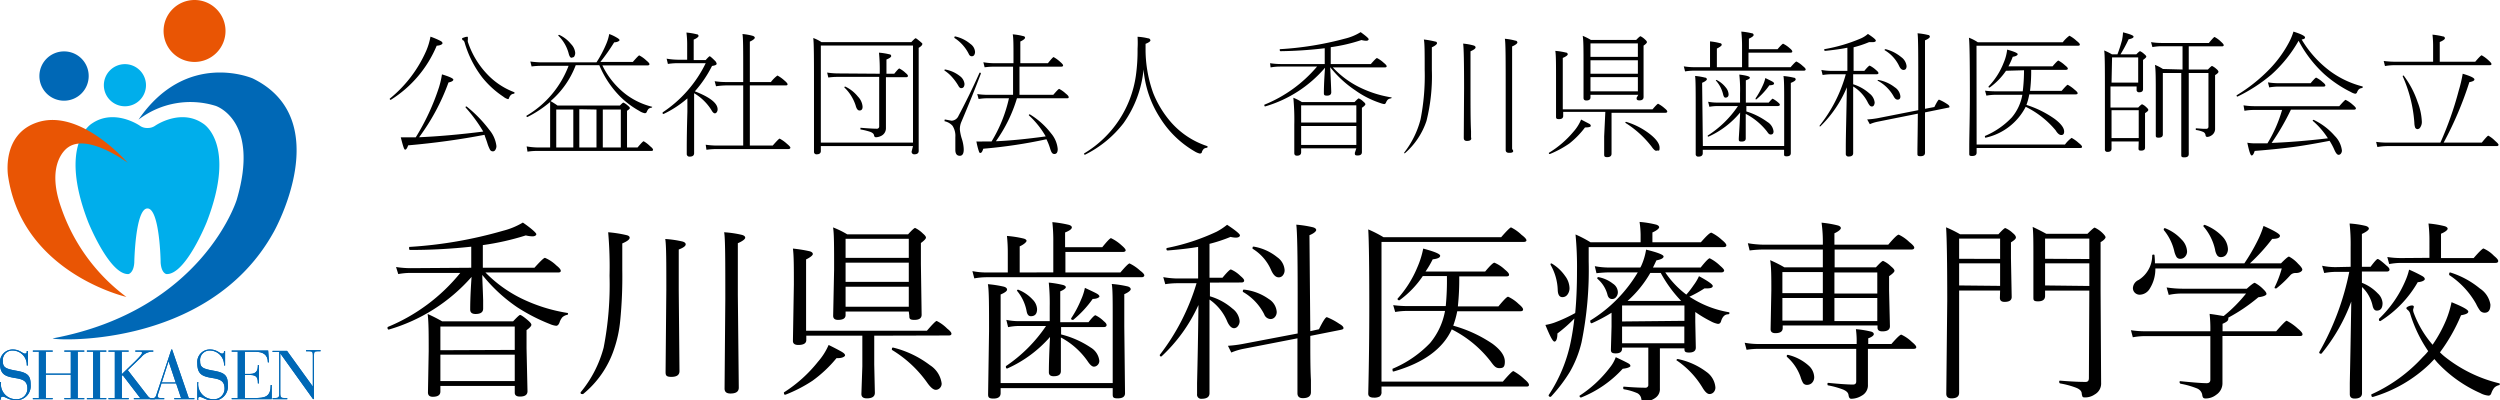 <svg xmlns="http://www.w3.org/2000/svg" width="237.35" height="38" viewBox="0 0 237.35 38">
  <defs>
    <style>
      .cls-1 {
        fill: #00aeeb;
      }

      .cls-2 {
        fill: #e95504;
      }

      .cls-3 {
        fill: #0068b6;
      }
    </style>
  </defs>
  <g id="レイヤー_2" data-name="レイヤー 2">
    <g id="header_960のコピー" data-name="header 960のコピー">
      <g>
        <g>
          <path d="M44.74,25.42v-2a52.75,52.75,0,0,1-5.81.31c-.06,0-.09-.05-.09-.16s0-.13.07-.13a40.9,40.9,0,0,0,8.84-1.53,7,7,0,0,0,1.89-.78c.86.59,1.28,1,1.28,1.1s-.12.21-.37.21a2.94,2.94,0,0,1-.63-.09,24.75,24.75,0,0,1-4.08.92v2.15h4.9c.56-.62.89-.94,1-.94a3.5,3.5,0,0,1,1.08.72q.42.33.42.51c0,.11-.08.16-.25.16H46.09a12.44,12.44,0,0,0,3.36,2.44,15.54,15.54,0,0,0,4.42,1.4s.06,0,.06.08a.09.09,0,0,1-.08.1,1,1,0,0,0-.46.23,1.48,1.48,0,0,0-.27.5c-.08.21-.19.31-.32.31a2,2,0,0,1-.58-.16,17.39,17.39,0,0,1-3.1-1.59,15.08,15.08,0,0,1-3.33-3.08c0,.53.05,1.33.08,2.4,0,.42,0,.69,0,.8q0,.51-.72.51-.51,0-.51-.42c0-.24,0-1.27.13-3.1a16.65,16.65,0,0,1-7.86,5h0q-.12,0-.12-.18a.08.08,0,0,1,.05-.08,17.38,17.38,0,0,0,6.86-5.12H39a6.58,6.58,0,0,0-1.19.11l-.21-.67a9.17,9.17,0,0,0,1.38.11ZM41.81,36.64v.53c0,.33-.24.5-.72.5-.31,0-.46-.14-.46-.42l.07-3.91c0-1.59,0-2.77-.1-3.53a13.73,13.73,0,0,1,1.38.7h6.73c.38-.4.6-.61.67-.61s.36.18.75.52c.21.18.32.32.32.42s-.15.29-.46.5v1.73l.09,4.07q0,.51-.72.51c-.32,0-.49-.12-.49-.37v-.64Zm7.06-3.42V31H41.81v2.25Zm-7.06.45v2.51h7.06V33.67Z"/>
          <path d="M55.36,37.41l-.06,0c-.12,0-.18,0-.18-.16a.08.08,0,0,1,0,0A11.1,11.1,0,0,0,57.31,33a31.16,31.16,0,0,0,.56-6.82,37.57,37.57,0,0,0-.13-4.13,11.78,11.78,0,0,1,1.77.28q.27.07.27.24c0,.16-.23.34-.7.54v2.57a42.57,42.57,0,0,1-.2,4.8,11.77,11.77,0,0,1-.59,2.7A9.26,9.26,0,0,1,55.36,37.41Zm9.08-13.72v3.89l.07,7.65c0,.37-.26.55-.77.55s-.55-.16-.55-.48l.07-7.8c0-2.58,0-4.19-.1-4.81a10,10,0,0,1,1.64.24q.3.09.3.27C65.1,23.36,64.88,23.52,64.44,23.69Zm5.61-.6V28l.09,8.8c0,.38-.26.56-.79.56-.37,0-.56-.15-.56-.47l.07-8.47c0-3.67,0-5.79-.11-6.37a10.15,10.15,0,0,1,1.69.25c.21.06.31.15.31.27S70.52,22.89,70.05,23.09Z"/>
          <path d="M74.58,37.47h0c-.1,0-.15,0-.15-.16a.06.06,0,0,1,0-.06,13.1,13.1,0,0,0,3.24-2.92,6,6,0,0,0,1-1.58c.75.37,1.19.61,1.34.71s.22.19.22.28S80,34,79.58,34h-.16a12.08,12.08,0,0,1-2.3,2.16A13.65,13.65,0,0,1,74.58,37.47ZM83,31.87v2.74l.06,2.68c0,.35-.25.53-.76.53-.35,0-.52-.14-.52-.42l.09-2.62V31.87H76.55v.41c0,.31-.25.47-.76.47-.34,0-.51-.13-.51-.38L75.37,27c0-1.59,0-2.72-.09-3.4a13,13,0,0,1,1.61.26c.19.06.28.15.28.26s-.21.3-.64.51v1.77c0,2.78,0,4.46,0,5H88q.8-.93.93-.93a3.84,3.84,0,0,1,1,.73c.27.21.4.37.4.48s-.08.17-.25.17Zm3.28-2.29h-6v.33c0,.31-.24.46-.72.46-.3,0-.46-.13-.46-.39l.09-4.39c0-2.11,0-3.45-.1-4a8.51,8.51,0,0,1,1.35.66h5.77c.37-.41.6-.61.67-.61a2.75,2.75,0,0,1,.75.54c.18.15.28.28.28.38s-.16.28-.48.51v2l.07,4.81c0,.33-.23.49-.69.49s-.48-.13-.48-.4Zm0-5.1V22.67h-6v1.81Zm0,2.28V24.94h-6v1.82Zm0,2.36v-1.9h-6v1.9Zm-1.6,4.1a.11.11,0,0,1,0-.08c0-.09,0-.14.12-.14h0a9.54,9.54,0,0,1,3.49,1.67A2.42,2.42,0,0,1,89.4,36.4a.58.58,0,0,1-.18.45.53.53,0,0,1-.38.16c-.21,0-.46-.2-.75-.59A11.18,11.18,0,0,0,84.68,33.22Z"/>
          <path d="M100,25.86V23a16.37,16.37,0,0,0-.09-1.91,10.93,10.93,0,0,1,1.58.26q.27.09.27.24c0,.15-.21.31-.64.48v1.4h3.53c.46-.57.74-.86.83-.86a4,4,0,0,1,1,.68c.26.22.39.38.39.47s-.09.16-.26.16h-5.46v1.95h5.22c.49-.58.78-.86.87-.86a4.12,4.12,0,0,1,1,.68c.26.19.4.35.4.45s-.09.18-.26.18H93.7a6.61,6.61,0,0,0-1.2.11l-.18-.69a7.06,7.06,0,0,0,1.36.13h2v-1.8a15.14,15.14,0,0,0-.08-1.67,10.24,10.24,0,0,1,1.59.25c.18.05.27.13.27.22s-.22.33-.65.52v2.48ZM95,36.37h10.64V30.21c0-1.7,0-2.79-.09-3.25a10,10,0,0,1,1.54.24c.17.06.26.15.26.26s-.21.3-.61.47V31l.07,6.33c0,.33-.23.49-.7.49s-.47-.14-.47-.43v-.54H95v.47c0,.35-.23.52-.68.52s-.51-.13-.51-.4l.09-6c0-2.37,0-3.86-.11-4.46a10.53,10.53,0,0,1,1.53.24c.19.06.29.15.29.28s-.21.29-.61.46Zm5.74-5.32v.7A8.91,8.91,0,0,1,103.56,33a1.67,1.67,0,0,1,.81,1.26.54.54,0,0,1-.18.41.48.48,0,0,1-.34.14c-.17,0-.37-.18-.6-.53a7.23,7.23,0,0,0-2.53-2.24c0,.79,0,1.56,0,2.3,0,.54,0,.84,0,.89,0,.33-.23.49-.68.49-.3,0-.46-.12-.46-.37s0-1.3.11-3.36a11.76,11.76,0,0,1-4.07,3h0c-.08,0-.12-.05-.12-.16s0-.06,0-.07a14.1,14.1,0,0,0,3.81-3.81H96.71a5.14,5.14,0,0,0-1,.11l-.17-.69a5.86,5.86,0,0,0,1.12.12h3V29.12a19.7,19.7,0,0,0-.09-2.29,9.77,9.77,0,0,1,1.37.23c.16.05.25.12.25.21s-.18.25-.53.39v2.93h2.68q.52-.66.66-.66a2.88,2.88,0,0,1,.8.57c.18.14.26.26.26.36s-.08.19-.24.19Zm-4.18-3.46s0,0,0,0,0-.09.1-.09h0a3.69,3.69,0,0,1,1.38.94,1.39,1.39,0,0,1,.42.9c0,.46-.2.68-.59.68-.21,0-.34-.15-.4-.46A4.21,4.21,0,0,0,96.54,27.59Zm5.35,2.78-.06,0c-.11,0-.16-.05-.16-.14a0,0,0,0,1,0,0,10.07,10.07,0,0,0,.95-1.79,5.11,5.11,0,0,0,.36-1.11c.63.29,1,.47,1.14.55s.24.18.24.26-.21.24-.64.24A10.09,10.09,0,0,1,101.89,30.37Z"/>
          <path d="M114.87,26.83v1.3A5.65,5.65,0,0,1,117,29.29a1.67,1.67,0,0,1,.69,1.19.75.75,0,0,1-.18.5.46.46,0,0,1-.34.18c-.24,0-.45-.2-.64-.6a4.73,4.73,0,0,0-1.7-2.12v3l0,5.89c0,.35-.25.53-.74.53a.39.39,0,0,1-.44-.44q0-.1,0-1.05c.05-2,.1-4.5.13-7.41a15.22,15.22,0,0,1-3.51,4.88l0,0c-.11,0-.16,0-.16-.15s0,0,0,0a20.83,20.83,0,0,0,3.49-6.8h-1.85a7.34,7.34,0,0,0-1.12.09l-.19-.67a8.16,8.16,0,0,0,1.31.13h2v-3c-.8.14-1.77.25-2.89.34q-.12,0-.12-.15a.08.08,0,0,1,.07-.09A20.21,20.21,0,0,0,115.5,22a6.08,6.08,0,0,0,1-.66c.81.53,1.22.88,1.22,1s-.13.22-.38.22a2.19,2.19,0,0,1-.51-.07,14.37,14.37,0,0,1-2,.66v3.22h1.23c.44-.53.71-.79.8-.79a2.94,2.94,0,0,1,.91.62c.23.19.35.33.35.44s-.09.18-.26.18Zm9.53,4.61.82-.18c.38-.77.63-1.15.75-1.15a6,6,0,0,1,1.18.63c.27.15.4.29.4.4s-.08.13-.23.17l-2.92.58c0,1.72,0,3.12.06,4.18,0,.76,0,1.15,0,1.16,0,.38-.26.57-.77.57-.34,0-.51-.16-.51-.47,0-.1,0-.35,0-.75,0-1.27,0-2.76,0-4.46l-5.14,1a5.77,5.77,0,0,0-1.14.35l-.32-.64a11.9,11.9,0,0,0,1.37-.17l5.25-1v-3.8q0-5.55-.13-6.53a10.47,10.47,0,0,1,1.59.25c.2.06.3.15.3.26s-.21.32-.64.49ZM118,27.71a.09.09,0,0,1,0-.07c0-.11,0-.15.15-.14a5,5,0,0,1,2.31.89,1.56,1.56,0,0,1,.75,1.2.72.72,0,0,1-.19.53.53.53,0,0,1-.4.17.67.67,0,0,1-.6-.46A5.13,5.13,0,0,0,118,27.71Zm.92-4.09a.09.09,0,0,1,0-.07c0-.1,0-.15.15-.13a4.81,4.81,0,0,1,2.19,1,1.62,1.62,0,0,1,.7,1.21.76.76,0,0,1-.18.53.48.48,0,0,1-.39.17c-.27,0-.51-.23-.72-.71A4.41,4.41,0,0,0,118.93,23.62Z"/>
          <path d="M131.16,36.23h11.52c.58-.68.91-1,1-1a5.06,5.06,0,0,1,1.05.77c.29.24.43.42.43.54s-.08.16-.24.16H131.16v.5a.48.48,0,0,1-.19.45,1.07,1.07,0,0,1-.55.1c-.35,0-.52-.13-.52-.38.07-2.86.1-5.62.1-8.26q0-5.71-.1-7.33a11.43,11.43,0,0,1,1.45.74h11.17c.54-.62.86-.93.94-.93a3.92,3.92,0,0,1,1,.71c.31.23.46.41.46.51s-.09.16-.28.16H131.16Zm4.18-10.45H141c.47-.56.76-.84.88-.84a3.28,3.28,0,0,1,1,.66q.39.31.39.48c0,.11-.08.16-.24.16h-4.49a24.37,24.37,0,0,1-.13,2.85h3.85c.51-.62.81-.92.92-.92a3.6,3.6,0,0,1,1,.69c.28.23.42.4.42.52s-.09.17-.25.17h-6a8.94,8.94,0,0,1-.38,1.37,12.65,12.65,0,0,1,3.73,1.72c.78.58,1.17,1.14,1.17,1.69s-.18.62-.53.62-.51-.22-.85-.68a10.85,10.85,0,0,0-3.66-3q-1.28,2.79-5.52,4h0c-.07,0-.1,0-.1-.17a.1.1,0,0,1,0-.09,10.63,10.63,0,0,0,3.56-2.44,6.59,6.59,0,0,0,1.42-3.05h-3.54a6.59,6.59,0,0,0-1.19.1l-.19-.65a10.66,10.66,0,0,0,1.38.09h3.61a25.48,25.48,0,0,0,.11-2.85h-2.29a9.1,9.1,0,0,1-2.22,2.3h0q-.18,0-.18-.15s0,0,0,0a10.31,10.31,0,0,0,1.89-3,8.32,8.32,0,0,0,.55-1.76c1.08.29,1.61.51,1.61.68s-.23.29-.71.34A9,9,0,0,1,135.34,25.78Z"/>
          <path d="M155.76,23v-.72a9.08,9.08,0,0,0-.1-1.21,9.41,9.41,0,0,1,1.59.26c.18.06.27.15.27.25s-.22.31-.64.49V23h4.6c.54-.61.85-.91,1-.91a4.11,4.11,0,0,1,1,.69q.42.34.42.51c0,.11-.09.17-.26.17H150.83v1.37a34.41,34.41,0,0,1-.68,7.68,10.5,10.5,0,0,1-1.11,2.8,14.81,14.81,0,0,1-1.8,2.36l-.05,0a.14.14,0,0,1-.16-.16,0,0,0,0,1,0,0,14.31,14.31,0,0,0,2.11-5.13c.14-.7.25-1.42.33-2.14a13.52,13.52,0,0,1-1.61,1.42c0,.51-.12.77-.28.77s-.43-.52-.86-1.58a5.05,5.05,0,0,0,.83-.21,14.43,14.43,0,0,0,2-.92c.11-1.13.17-2.46.17-4a32,32,0,0,0-.14-3.46A11.15,11.15,0,0,1,151,23Zm-8.55,2.14a.08.08,0,0,1,0-.05c0-.05,0-.08.1-.08h0a4.09,4.09,0,0,1,1.28,1.19,2,2,0,0,1,.42,1.15,1,1,0,0,1-.22.65.57.57,0,0,1-.46.21c-.28,0-.43-.24-.44-.71A5.11,5.11,0,0,0,147.21,25.14Zm2.9,12.6h0c-.1,0-.15-.06-.15-.17s0,0,0,0a11.41,11.41,0,0,0,2.87-2.66,3.39,3.39,0,0,0,.57-1c.62.29,1,.48,1.18.58s.21.18.21.26-.24.21-.73.26A10.71,10.71,0,0,1,150.11,37.74Zm5.38-11.88h-2.66a10.93,10.93,0,0,0-1.26.08l-.16-.67a7.14,7.14,0,0,0,1.42.13h2.9l.08-.14a5.94,5.94,0,0,0,.47-1.56c1.11.27,1.66.49,1.66.65s-.23.28-.68.37c-.17.36-.28.59-.33.68h4.53c.47-.59.76-.88.86-.88a4,4,0,0,1,1,.72c.25.21.37.36.37.44s-.08.18-.24.18H158.1a8.76,8.76,0,0,0,2,2.11,8.26,8.26,0,0,0,.69-.89,4.4,4.4,0,0,0,.51-.86c.87.47,1.31.78,1.31.93s-.18.23-.54.23h-.25a11.06,11.06,0,0,1-1.43.79l.45.27a9.67,9.67,0,0,0,3.29,1.2s.06,0,.06.07,0,.11-.12.13c-.33,0-.55.25-.67.65-.05.18-.15.26-.3.26a2.21,2.21,0,0,1-.66-.24,11.73,11.73,0,0,1-1.49-.89v.93L161,33c0,.31-.21.47-.64.47s-.44-.13-.44-.4v0h-2.33v1.8l0,2a1,1,0,0,1-.44.91,1.92,1.92,0,0,1-1.1.35c-.12,0-.19-.08-.22-.24a.74.74,0,0,0-.36-.55,5.27,5.27,0,0,0-1.29-.38s-.07,0-.07-.12,0-.13.09-.13c.85.07,1.51.1,2,.1a.26.26,0,0,0,.29-.29V33H154v.09c0,.31-.2.46-.6.46s-.46-.12-.46-.37L153,31V29.69a14.77,14.77,0,0,1-1.88,1h0c-.09,0-.14-.07-.14-.2a.05.05,0,0,1,0-.06A13.34,13.34,0,0,0,155.49,25.86Zm-3.84.6a.07.07,0,0,1,0-.05.09.09,0,0,1,.1-.1h0a3.14,3.14,0,0,1,1.38.62,1,1,0,0,1,.47.8.71.71,0,0,1-.18.49.48.48,0,0,1-.36.17q-.35,0-.45-.42A2.94,2.94,0,0,0,151.65,26.46Zm8.27,4V29H154v1.52ZM154,31v1.59h5.91V31Zm2.68-5.09a10.59,10.59,0,0,1-2.16,2.66h5.09a12.3,12.3,0,0,1-1.94-2.66Zm2.5,8.36a.08.08,0,0,1,0-.07c0-.08,0-.12.13-.11A6.8,6.8,0,0,1,162,35.3a2,2,0,0,1,.86,1.48.64.64,0,0,1-.18.47.53.53,0,0,1-.38.16c-.19,0-.4-.18-.63-.55A8.3,8.3,0,0,0,159.19,34.22Z"/>
          <path d="M176.27,32.66a8.86,8.86,0,0,0-.07-1.41,9.21,9.21,0,0,1,1.47.24c.15.05.23.13.23.24s-.18.27-.53.39v.54h2.2c.52-.6.83-.89.94-.89a3.63,3.63,0,0,1,1,.69c.28.23.42.39.42.5s-.09.16-.26.16h-4.33v.79l0,2.6a1.11,1.11,0,0,1-.58,1.05,1.93,1.93,0,0,1-1,.3c-.15,0-.23-.12-.26-.35s-.19-.38-.5-.52a7.91,7.91,0,0,0-1.43-.4c-.05,0-.07-.05-.07-.12s0-.13.09-.12c1.1.11,1.87.16,2.33.16.21,0,.31-.1.31-.29v-3.1h-9.22a7.47,7.47,0,0,0-1.19.09l-.18-.67a7.39,7.39,0,0,0,1.38.12Zm-3.21-7.28V23.69h-5.58a10.39,10.39,0,0,0-1.37.09l-.17-.69a9.54,9.54,0,0,0,1.52.14h5.6a13.76,13.76,0,0,0-.12-2.09,10.24,10.24,0,0,1,1.57.27c.17.06.26.14.26.25s-.21.31-.61.49v1.08h5.11c.54-.63.86-.95,1-.95a3.72,3.72,0,0,1,1,.7c.31.24.47.42.47.53s-.09.18-.25.18h-7.31v1.69h3.92c.38-.41.6-.61.68-.61a2.52,2.52,0,0,1,.75.52q.33.26.33.42t-.51.51v1.37l.08,3.38c0,.33-.24.49-.72.49-.31,0-.46-.12-.46-.36v-.2h-9v.24c0,.33-.23.49-.7.49-.3,0-.45-.13-.45-.38l.07-3.67c0-1.25,0-2.2-.11-2.88a12.17,12.17,0,0,1,1.35.68Zm0,2.45v-2h-3.84v2Zm0,2.61V28.29h-3.84v2.15Zm-3.42,3.43a.13.13,0,0,1,0-.06c0-.08,0-.12.11-.12h0a4.49,4.49,0,0,1,1.94,1,1.54,1.54,0,0,1,.55,1.1.76.76,0,0,1-.24.59.68.68,0,0,1-.44.16.44.44,0,0,1-.37-.17,2.38,2.38,0,0,1-.24-.57A4.55,4.55,0,0,0,169.64,33.87Zm4.52-6h4.07v-2h-4.07Zm0,2.61h4.07V28.29h-4.07Z"/>
          <path d="M189.89,27.58H186v2.26l0,7.45c0,.35-.24.53-.73.53-.33,0-.49-.15-.49-.44l.09-8.8q0-5.41-.11-7a11.73,11.73,0,0,1,1.33.66h3.64c.36-.39.58-.59.65-.59a2.42,2.42,0,0,1,.72.48c.2.16.29.3.29.42s-.15.26-.47.46v1.49l.07,3.69c0,.32-.23.47-.68.47-.29,0-.44-.12-.44-.38Zm0-3V22.65H186v1.92Zm0,2.56V25H186v2.1Zm8.47.45h-4.2v.51c0,.34-.23.51-.67.51s-.44-.13-.44-.39l0-3.83c0-1.36,0-2.31-.07-2.85.47.22.9.44,1.3.66h3.9c.39-.39.62-.59.69-.59a2.63,2.63,0,0,1,.74.51c.19.19.29.32.29.41s-.16.29-.47.46v4.66l.05,8.69a1.18,1.18,0,0,1-.61,1.11,1.57,1.57,0,0,1-.95.28.25.25,0,0,1-.2-.06,1,1,0,0,1-.08-.29q0-.36-.54-.57a7.93,7.93,0,0,0-1.53-.41s-.07-.06-.07-.13,0-.14.09-.13c1,.08,1.77.12,2.42.12.21,0,.31-.12.31-.36Zm0-3V22.65h-4.2v1.92Zm0,2.56V25h-4.2v2.1Z"/>
          <path d="M211.12,30a13.72,13.72,0,0,0,2.12-2.13h-6a5.79,5.79,0,0,0-1.34.13l-.2-.71a10.41,10.41,0,0,0,1.51.12h6.1c.41-.37.66-.56.76-.56a3.23,3.23,0,0,1,.8.6c.21.2.31.35.31.46s-.25.25-.77.31a16.49,16.49,0,0,1-2.86,1.94.24.24,0,0,1,0,.14c0,.15-.18.29-.54.44v.71h5.09c.58-.66.91-1,1-1a4.83,4.83,0,0,1,1.06.75c.3.24.44.42.44.54s-.08.16-.26.16H211v1.23c0,.9,0,1.69,0,2.35,0,.47,0,.75,0,.86a1.31,1.31,0,0,1-.59,1.14,1.6,1.6,0,0,1-1,.35.34.34,0,0,1-.24-.07.6.6,0,0,1-.09-.28.81.81,0,0,0-.49-.6,8.1,8.1,0,0,0-1.58-.45s-.08-.06-.08-.13,0-.12.08-.11c1.27.13,2.1.19,2.49.19.23,0,.35-.11.35-.33V31.91h-6.14a6.75,6.75,0,0,0-1.22.11l-.18-.67a8.79,8.79,0,0,0,1.38.1h6.16a13.05,13.05,0,0,0-.07-1.65C210.56,29.9,211,30,211.12,30Zm-6.53-5h8.49a18.7,18.7,0,0,0,1.26-2.16,9,9,0,0,0,.56-1.39q1.56.69,1.56.93c0,.2-.25.3-.74.3A17.73,17.73,0,0,1,213.61,25h2.95c.42-.43.67-.64.76-.64a3.06,3.06,0,0,1,.86.68c.26.25.4.44.4.56s-.2.32-.61.32a.66.66,0,0,0-.51.19,10.41,10.41,0,0,1-1.34,1.27l-.07,0c-.07,0-.1,0-.1-.1v0a10.16,10.16,0,0,0,.68-1.79h-12a3.49,3.49,0,0,1-.53,1.91,1.14,1.14,0,0,1-.94.58.66.66,0,0,1-.49-.2.61.61,0,0,1-.17-.46.89.89,0,0,1,.54-.74,2.74,2.74,0,0,0,1.29-2.33.1.1,0,0,1,.11-.08c.07,0,.1,0,.11.08A7.42,7.42,0,0,1,204.59,25Zm.84-3.17a.14.14,0,0,1,0-.07.1.1,0,0,1,.11-.1h0a4.15,4.15,0,0,1,1.58,1.08,1.71,1.71,0,0,1,.52,1.12.72.72,0,0,1-.21.53.58.58,0,0,1-.42.18.41.41,0,0,1-.37-.17,1.94,1.94,0,0,1-.22-.58A4.88,4.88,0,0,0,205.43,21.84Zm3.76-.35a.08.08,0,0,1,0,0,.12.12,0,0,1,.13-.13h0A4.47,4.47,0,0,1,211,22.46a1.85,1.85,0,0,1,.52,1.16.87.87,0,0,1-.21.61.63.63,0,0,1-.44.18.41.41,0,0,1-.38-.18,1.34,1.34,0,0,1-.19-.53A5,5,0,0,0,209.19,21.49Z"/>
          <path d="M223.17,25.33V23.49a18.13,18.13,0,0,0-.1-2.27,8.94,8.94,0,0,1,1.54.23c.19.06.29.15.29.26s-.22.3-.66.5v3.12h.82c.37-.49.59-.74.68-.74s.39.22.86.65c.18.14.26.26.26.36s-.08.18-.26.18h-2.36v1.07a4.1,4.1,0,0,1,1.5,1,1.37,1.37,0,0,1,.46.92c0,.48-.18.72-.55.72-.2,0-.33-.16-.4-.48a3.44,3.44,0,0,0-1-1.76v1.22l0,8.86c0,.34-.24.51-.7.51-.31,0-.46-.14-.46-.42,0-.1,0-.45,0-1.06q.07-3.26.14-7.73a17.18,17.18,0,0,1-2.83,4.95l-.06,0a.13.13,0,0,1-.15-.15,0,0,0,0,1,0,0,25.52,25.52,0,0,0,2.85-7.62h-1.25a6.54,6.54,0,0,0-1.13.11l-.2-.69a6.13,6.13,0,0,0,1.31.13Zm7.36,8a12.89,12.89,0,0,1-1.69-3.49.75.75,0,0,0-.2-.37q-.18-.14-.18-.21c0-.06.07-.12.23-.19A.86.86,0,0,1,229,29c.11,0,.17.05.17.14l-.07.26a.93.93,0,0,0,.07.33,9.75,9.75,0,0,0,1.78,3,12.73,12.73,0,0,0,1.29-2.36,9.52,9.52,0,0,0,.51-1.68c1.06.43,1.59.72,1.59.89s-.23.27-.69.35a16.56,16.56,0,0,1-2,3.52,5,5,0,0,0,.4.37,13.31,13.31,0,0,0,5.22,2.57s.06,0,.06.08a.09.09,0,0,1-.08.1.89.89,0,0,0-.46.26,1.76,1.76,0,0,0-.26.49q-.08.24-.27.24a2,2,0,0,1-.78-.24,12.56,12.56,0,0,1-4.09-2.91l-.27-.32-.44.46a13.12,13.12,0,0,1-5.41,3.14h0c-.08,0-.13-.06-.13-.16a.13.13,0,0,1,0-.09,14.85,14.85,0,0,0,4.89-3.55C230.27,33.66,230.43,33.47,230.53,33.34ZM226,30.48h0c-.09,0-.14,0-.14-.15a.09.09,0,0,1,0-.06,10.88,10.88,0,0,0,2.53-3.67,5.86,5.86,0,0,0,.33-1,12.53,12.53,0,0,1,1.27.62c.15.09.22.18.22.28s-.22.26-.67.29A10.54,10.54,0,0,1,226,30.48Zm4.65-6V22.87a13.32,13.32,0,0,0-.09-1.65,9.46,9.46,0,0,1,1.56.26c.17.06.26.14.26.24s-.21.3-.63.47V24.5h3.1c.53-.61.85-.91.93-.91a3.1,3.1,0,0,1,1,.7c.27.22.4.38.4.49s-.08.18-.25.18H228a6.45,6.45,0,0,0-1.17.11l-.18-.67a8.58,8.58,0,0,0,1.35.1Zm1.88,1.6a.19.19,0,0,1,0-.08c0-.09,0-.13.11-.13h0a8.29,8.29,0,0,1,2.8,1.52,2.25,2.25,0,0,1,1,1.53c0,.52-.18.77-.55.77a.58.58,0,0,1-.42-.18,3.77,3.77,0,0,1-.39-.66A7.91,7.91,0,0,0,232.51,26.1Z"/>
        </g>
        <g>
          <path d="M37.1,9.48h0A.1.1,0,0,1,37,9.37a.08.08,0,0,1,0,0,12.13,12.13,0,0,0,3.45-4.51,6.23,6.23,0,0,0,.42-1.38,7.5,7.5,0,0,1,1,.43c.09.06.14.12.14.2s-.18.21-.55.23A11.11,11.11,0,0,1,37.1,9.48ZM46,12.8q-3.48.67-7.25,1c-.09.27-.19.41-.29.41s-.21-.39-.41-1.17c.3,0,.56,0,.77,0h.65a21.66,21.66,0,0,0,2.21-4.76,8.31,8.31,0,0,0,.28-1.22c.72.22,1.08.39,1.08.5s-.16.21-.46.27a20.39,20.39,0,0,1-2.79,5.2q2.76-.12,6.09-.54A14.49,14.49,0,0,0,44.2,10.2a0,0,0,0,1,0,0c0-.06,0-.09.1-.09h0a12.25,12.25,0,0,1,2.15,2.21,2.94,2.94,0,0,1,.68,1.54.66.66,0,0,1-.11.38.26.26,0,0,1-.22.13.3.3,0,0,1-.28-.16,3.5,3.5,0,0,1-.24-.58C46.19,13.32,46.07,13.05,46,12.8Zm2.26-3.38a1.16,1.16,0,0,1-.47-.24A8.76,8.76,0,0,1,45.8,7.37a10,10,0,0,1-1.68-3.3A.49.49,0,0,0,44,3.84c-.09,0-.13-.11-.13-.17s.07-.07.21-.12a.84.84,0,0,1,.26-.06c.05,0,.08,0,.08.07l0,.19a.66.66,0,0,0,0,.23,8.12,8.12,0,0,0,1.84,3.07,6.85,6.85,0,0,0,2.58,1.71.05.05,0,0,1,0,.05c0,.06,0,.09-.07.09a.49.49,0,0,0-.26.11.8.8,0,0,0-.18.29A.14.14,0,0,1,48.21,9.42Z"/>
          <path d="M52.23,14V11.15c0-.66,0-1.15,0-1.47a10.66,10.66,0,0,1-2.16,1.43h0q-.09,0-.09-.12a.05.05,0,0,1,0,0,9.31,9.31,0,0,0,4-4.74H51.39a7,7,0,0,0-.92.06l-.12-.47a9.35,9.35,0,0,0,1,.08h5.28a11.11,11.11,0,0,0,.94-1.78,4.24,4.24,0,0,0,.27-.91,3.89,3.89,0,0,1,.68.32c.2.11.3.2.3.26s-.17.2-.51.21A18.46,18.46,0,0,1,57,5.88h3.08c.36-.41.56-.62.61-.62a2.78,2.78,0,0,1,.67.48c.2.16.3.28.3.35s-.06.12-.19.12H57.19A7.66,7.66,0,0,0,59.48,9a6.93,6.93,0,0,0,2.44,1.14.06.06,0,0,1,0,0,.08.08,0,0,1-.06.08.61.61,0,0,0-.28.11.91.91,0,0,0-.17.28.2.2,0,0,1-.19.14,1.44,1.44,0,0,1-.54-.23,8.34,8.34,0,0,1-1.78-1.33,9.25,9.25,0,0,1-2-3H54.66a8.43,8.43,0,0,1-2.39,3.41,6.82,6.82,0,0,1,.66.42h5.92c.18-.18.29-.28.33-.28a1.33,1.33,0,0,1,.37.24c.16.12.25.22.25.28s-.09.14-.27.26V14h1c.33-.39.52-.59.58-.59a2.89,2.89,0,0,1,.61.47c.19.15.28.26.28.34s-.06.11-.18.11H51a5.53,5.53,0,0,0-.92.07L50,13.9A6.76,6.76,0,0,0,51,14Zm2.2-3.6H52.81V14h1.62Zm-.15-4.91c-.12,0-.21-.12-.28-.37a3.66,3.66,0,0,0-1-1.74s0,0,0,0,0-.07.09-.07h0a3.06,3.06,0,0,1,1.12.87,1.37,1.37,0,0,1,.4.83.63.63,0,0,1-.11.38A.31.31,0,0,1,54.28,5.46ZM55,10.37V14h1.63v-3.6ZM58.94,14v-3.6H57.23V14Z"/>
          <path d="M65.26,9.34A9.87,9.87,0,0,1,63,10.82h0c-.06,0-.09,0-.09-.1s0,0,0-.05A11.78,11.78,0,0,0,67,6H64.49a6.26,6.26,0,0,0-1.08.07l-.12-.5a6.94,6.94,0,0,0,1.2.1h.75V4.3a8.77,8.77,0,0,0-.07-1.21,6.1,6.1,0,0,1,1,.17c.1,0,.15.09.15.16s-.16.22-.46.34V5.7H67c.21-.24.34-.36.38-.36s.21.14.48.41a.55.55,0,0,1,.18.3c0,.1-.14.17-.44.21a11.15,11.15,0,0,1-1.63,2.41q2.16.84,2.16,1.71a.43.43,0,0,1-.09.28.2.2,0,0,1-.17.1c-.11,0-.22-.11-.34-.33a4.85,4.85,0,0,0-1.63-1.58v5.69q0,.33-.42.33a.25.25,0,0,1-.28-.27s0-.19,0-.45q0-1.45.06-3.54C65.26,10.05,65.26,9.62,65.26,9.34Zm5.3,4.48V8.11H68.91a7,7,0,0,0-.93.08l-.13-.48a7.34,7.34,0,0,0,1.06.08h1.65v-1c0-2,0-3.19-.07-3.56a5.2,5.2,0,0,1,1,.18c.12.05.17.11.17.18s-.15.22-.47.36V7.79h2a3,3,0,0,1,.62-.62,3.27,3.27,0,0,1,.66.47q.3.25.3.36c0,.08-.06.11-.17.11H71.19v5.71h2.17c.39-.44.6-.66.66-.66a3.26,3.26,0,0,1,.7.5c.21.17.32.3.32.36s-.06.13-.18.13H68.07a7.19,7.19,0,0,0-1,.07L67,13.74a7.8,7.8,0,0,0,1.1.08Z"/>
          <path d="M86.68,13.87H77.93v.46c0,.21-.13.32-.39.32a.23.23,0,0,1-.26-.25s0-.1,0-.22,0-.29,0-.42c0-1.08,0-2.75,0-5,0-2.95,0-4.67-.07-5.15a3.54,3.54,0,0,1,.78.39h8.53c.23-.25.37-.37.41-.37s.19.11.45.33.18.19.18.25-.11.2-.34.33v4.1c0,2.27,0,4,0,5.09,0,.13,0,.28,0,.43a1.49,1.49,0,0,1,0,.17c0,.21-.14.32-.41.32a.24.24,0,0,1-.26-.27Zm-8.75-.33h8.75V4.32H77.93ZM83.52,7a16.7,16.7,0,0,0-.07-2,6,6,0,0,1,1,.16c.11,0,.16.09.16.17s-.15.2-.45.32V7h.74c.27-.33.43-.5.48-.5a2.44,2.44,0,0,1,.59.42c.15.12.23.22.23.29s-.06.12-.17.12H84.11v.89c0,1.44,0,2.55,0,3.34,0,.38,0,.59,0,.61a.8.8,0,0,1-.47.74,1.16,1.16,0,0,1-.47.12c-.11,0-.17-.06-.19-.19s-.14-.24-.35-.32a6.06,6.06,0,0,0-.94-.23s0,0,0-.08,0-.08,0-.08c.72.06,1.24.09,1.55.09a.21.21,0,0,0,.23-.23V7.3h-4a6.35,6.35,0,0,0-.83.06l-.11-.47a7.72,7.72,0,0,0,.94.08ZM81.6,10.49c-.16,0-.28-.16-.36-.46A4.1,4.1,0,0,0,80.16,8.3s0,0,0,0,0-.08.09-.08h0a3.42,3.42,0,0,1,1.2.95,1.54,1.54,0,0,1,.44.92C81.91,10.35,81.81,10.49,81.6,10.49Z"/>
          <path d="M91.25,8.37c-.09,0-.19-.08-.27-.24a5.11,5.11,0,0,0-.59-.81,3.58,3.58,0,0,0-.73-.63s0,0,0,0,0-.11.09-.09a3.13,3.13,0,0,1,1.39.63,1.06,1.06,0,0,1,.43.74C91.56,8.23,91.46,8.37,91.25,8.37Zm-.12,6.42c-.29,0-.43-.19-.43-.57l0-1.2a1.75,1.75,0,0,0-.27-1.08,1.42,1.42,0,0,0-.75-.43.07.07,0,0,1,0-.07c0-.07,0-.1.07-.09l.59.11A.75.75,0,0,0,91,11c.67-1.26,1.34-2.62,2-4.1a0,0,0,0,1,.05,0h0s.07,0,.07.07V7c-.57,1.5-1.18,3-1.83,4.53a1.75,1.75,0,0,0-.16.78,4.28,4.28,0,0,0,.17.82,3.7,3.7,0,0,1,.19.91C91.53,14.53,91.4,14.79,91.13,14.79Zm1.12-9.45c-.12,0-.22-.08-.29-.25A3.85,3.85,0,0,0,90.61,3.6a.06.06,0,0,1,0-.05q0-.1.09-.09a3.37,3.37,0,0,1,1.43.71,1,1,0,0,1,.44.75.55.55,0,0,1-.09.32A.26.26,0,0,1,92.25,5.34ZM96.18,9V6.33H94.32a6.15,6.15,0,0,0-.84.06l-.12-.48a5.91,5.91,0,0,0,1,.09h1.86V5.43c0-1.09,0-1.82-.07-2.17a5.55,5.55,0,0,1,1,.17c.11,0,.17.09.17.16s-.15.22-.45.35V6h2.62c.31-.39.49-.58.54-.58a3.14,3.14,0,0,1,.63.46q.27.23.27.33c0,.08-.07.12-.19.12H96.79V9H100c.32-.37.5-.56.56-.56a2.84,2.84,0,0,1,.63.45q.27.21.27.33c0,.07,0,.11-.17.11H96.55a13.85,13.85,0,0,1-2,4.08c1.26-.05,2.83-.2,4.73-.46a8.26,8.26,0,0,0-1.6-2,0,0,0,0,1,0,0c0-.06,0-.09.1-.09h0a7.3,7.3,0,0,1,2,1.79,2.67,2.67,0,0,1,.64,1.5c0,.32-.11.47-.32.47s-.3-.18-.41-.55a5.57,5.57,0,0,0-.34-.85,46.85,46.85,0,0,1-6,.9c-.08.27-.17.4-.27.4s-.11-.06-.16-.2a6.55,6.55,0,0,1-.22-.89,5.69,5.69,0,0,0,.63,0h.81a13.47,13.47,0,0,0,1.65-4.1H93.75a5.09,5.09,0,0,0-.84.07l-.13-.47a6.24,6.24,0,0,0,1,.07Z"/>
          <path d="M108.57,6.59a10.57,10.57,0,0,1-1.9,5.1,10.53,10.53,0,0,1-3.66,3h0q-.09,0-.09-.12s0,0,0,0a10.29,10.29,0,0,0,4.92-7.39A17.09,17.09,0,0,0,108,4.64,9.64,9.64,0,0,0,108,3.49a5.16,5.16,0,0,1,1,.15c.15,0,.22.12.22.2s-.15.2-.46.32v.66a12.28,12.28,0,0,0,.72,4,9.61,9.61,0,0,0,1.45,2.49,7.8,7.8,0,0,0,3.71,2.57.05.05,0,0,1,0,.05c0,.06,0,.09-.07.1a.59.59,0,0,0-.28.1.8.8,0,0,0-.18.29c0,.11-.11.16-.2.16a1.68,1.68,0,0,1-.51-.22,9.46,9.46,0,0,1-3.27-3.18A10,10,0,0,1,108.57,6.59Z"/>
          <path d="M125.77,6.08V4.58a39.38,39.38,0,0,1-4.2.28s-.07,0-.07-.11,0-.08,0-.08a30.36,30.36,0,0,0,6.18-1,5.05,5.05,0,0,0,1.5-.62c.51.37.76.59.76.67s-.08.15-.23.15a1.83,1.83,0,0,1-.45-.07,16,16,0,0,1-2.92.68v1.6h3.81c.33-.38.52-.57.58-.57a2.77,2.77,0,0,1,.64.45c.19.15.28.26.28.33s-.06.11-.18.11h-4.93A8.63,8.63,0,0,0,129,8.25a10.61,10.61,0,0,0,3.12,1s0,0,0,0a.08.08,0,0,1-.06.09.61.61,0,0,0-.29.11.84.84,0,0,0-.18.28q-.06.15-.18.15a1.9,1.9,0,0,1-.4-.11,8.85,8.85,0,0,1-2.35-1.2,10.36,10.36,0,0,1-2.37-2.19c.07,1.51.1,2.3.1,2.37,0,.22-.13.33-.41.33s-.29-.09-.29-.27,0-.92.11-2.38a11.87,11.87,0,0,1-5.67,3.67c-.06,0-.09,0-.09-.11a.05.05,0,0,1,0-.05,12.84,12.84,0,0,0,5-3.62h-3.52a5.08,5.08,0,0,0-.89.08L120.58,6a7.15,7.15,0,0,0,1,.08Zm3,8h-5.24v.37q0,.33-.39.33c-.18,0-.26-.08-.26-.26v-.17c0-.11,0-.21,0-.3q0-.93,0-2.22a22.4,22.4,0,0,0-.09-2.55,5.14,5.14,0,0,1,.81.41h5c.23-.24.36-.35.4-.35a1.42,1.42,0,0,1,.43.3c.14.11.2.2.2.26s-.11.19-.33.33v1.48c0,1,0,1.75,0,2.3,0,.08,0,.18,0,.3s0,.11,0,.13c0,.22-.14.32-.41.32s-.26-.08-.26-.25Zm-5.24-2.45h5.24V10h-5.24Zm5.24.33h-5.24v1.8h5.24Z"/>
          <path d="M133.38,14.55l0,0-.06,0a.08.08,0,0,1,0-.07v0a8.63,8.63,0,0,0,1.55-3.16,21.38,21.38,0,0,0,.39-4.69c0-1.59,0-2.55-.08-2.88a8.4,8.4,0,0,1,1.1.2c.1,0,.15.08.15.16s-.17.24-.49.38c0,.22,0,.94,0,2.14a17.51,17.51,0,0,1-.51,4.85A7,7,0,0,1,133.38,14.55Zm5.89-1.17c-.2,0-.3-.09-.3-.29L139,8.4q0-3.71-.09-4.26a5.34,5.34,0,0,1,1,.18q.18.06.18.18c0,.11-.16.23-.48.37V8.22c0,1.86,0,3.27.05,4.24,0,.12,0,.26,0,.42s0,.14,0,.16C139.74,13.27,139.58,13.38,139.27,13.38Zm4,1.13c-.21,0-.32-.09-.32-.27,0,0,0-.09,0-.2s0-.27,0-.39c0-1.05,0-2.68,0-4.9,0-3,0-4.69-.08-5.07a5.5,5.5,0,0,1,1,.18c.13,0,.19.1.19.18s-.17.23-.5.37V8.58c0,2.29,0,4,0,5V14a1.14,1.14,0,0,1,0,.15C143.78,14.4,143.62,14.51,143.32,14.51Z"/>
          <path d="M147.15,14.62h0c-.07,0-.1,0-.1-.11a.05.05,0,0,1,0,0,9.39,9.39,0,0,0,2.33-2,4,4,0,0,0,.73-1.16l.81.42a.24.24,0,0,1,.11.18c0,.1-.19.15-.55.15A8.23,8.23,0,0,1,149,13.62,9.45,9.45,0,0,1,147.15,14.62Zm5.26-4h-4V11c0,.21-.13.31-.4.31s-.28-.09-.28-.26,0-.11,0-.23,0-.29,0-.39c0-.74,0-1.65,0-2.75,0-1.55,0-2.5-.07-2.85a6.13,6.13,0,0,1,1,.16c.12,0,.18.09.18.17s-.16.21-.47.34v4.88h8.52c.3-.35.48-.53.53-.53a3,3,0,0,1,.63.44q.24.19.24.3t-.18.12H153v2.23l0,1.65c0,.22-.14.33-.41.33s-.29-.09-.29-.27v-.16c0-.12,0-.2,0-.25,0-.39,0-.82,0-1.3ZM155.54,9H151v.24q0,.3-.39.3c-.18,0-.27-.08-.27-.25s0-.1,0-.21,0-.26,0-.35c0-.71,0-1.56,0-2.54,0-1.46,0-2.39-.08-2.79a6.28,6.28,0,0,1,.78.39h4.3c.23-.24.36-.35.41-.35a1.64,1.64,0,0,1,.43.31c.12.1.18.19.18.25s-.1.19-.32.33V6.05q0,1.55,0,2.64c0,.09,0,.22,0,.36a1.36,1.36,0,0,1,0,.16c0,.21-.13.32-.39.32s-.27-.09-.27-.25ZM151,5.4h4.5V4.12H151Zm4.5.32H151V7h4.5Zm0,1.6H151V8.67h4.5Zm1.76,7q-.18,0-.45-.39a9.48,9.48,0,0,0-2.5-2.27s0,0,0,0,0-.1.08-.09a6.85,6.85,0,0,1,2.34,1.23c.56.46.83.87.83,1.22S157.5,14.29,157.3,14.29Z"/>
          <path d="M165.39,6.38V4.43A12.61,12.61,0,0,0,165.32,3a6,6,0,0,1,1,.16c.11,0,.17.09.17.17s-.15.21-.45.34v1h2.72c.3-.35.48-.52.53-.52a2.72,2.72,0,0,1,.63.43c.16.13.24.23.24.31s-.06.11-.19.11H166V6.38h4c.31-.36.5-.54.55-.54a2.45,2.45,0,0,1,.62.44c.17.13.26.24.26.31s-.06.12-.18.12H160.86a5.06,5.06,0,0,0-.88.07l-.12-.48a6.43,6.43,0,0,0,1,.08h1.49V5.07c0-.41,0-.8,0-1.14a5.57,5.57,0,0,1,.95.17c.11,0,.16.09.16.16s-.15.2-.46.35V6.38Zm-3.72,7.48h7.72v-4c0-1.42,0-2.3-.07-2.64a6.16,6.16,0,0,1,1,.16c.11,0,.16.09.16.17s-.15.2-.46.32v2.63q0,2.19,0,3.45c0,.12,0,.26,0,.41v.17c0,.21-.13.31-.39.31s-.25-.08-.25-.26v-.36h-7.72v.32c0,.22-.14.33-.41.33a.23.23,0,0,1-.26-.26v-.22c0-.15,0-.28,0-.4,0-.9,0-2,0-3.34,0-2,0-3.11-.06-3.44a6,6,0,0,1,.95.16c.11,0,.17.09.17.16s-.15.21-.45.33Zm3.54-3.18a8.31,8.31,0,0,1-3,2.29h0c-.06,0-.08,0-.08-.1a.05.05,0,0,1,0,0A9.78,9.78,0,0,0,165,10.07h-2a4.11,4.11,0,0,0-.71.07l-.12-.48a4.41,4.41,0,0,0,.83.08h2.2V8.87a13.17,13.17,0,0,0-.07-1.79c.67.08,1,.18,1,.29s-.13.16-.38.26V9.74h2.17c.21-.24.34-.37.38-.37a2.74,2.74,0,0,1,.53.37q.15.12.15.21t-.18.12h-3v.51a6.8,6.8,0,0,1,2,1,1.22,1.22,0,0,1,.58.89c0,.2-.09.3-.26.3s-.23-.1-.38-.31a6.2,6.2,0,0,0-2-1.65c0,.68,0,1.27,0,1.78,0,0,0,.16,0,.41v.15c0,.19-.13.29-.39.29s-.27-.08-.27-.24S165.15,12.21,165.21,10.68Zm-1.4-1.41c-.09,0-.16-.09-.21-.28a3,3,0,0,0-.7-1.35s0,0,0,0,0-.05.07-.05h0a2.52,2.52,0,0,1,.87.71,1.09,1.09,0,0,1,.27.63C164.13,9.15,164,9.27,163.81,9.27Zm2.93.17-.06,0h0s0,0,0-.05a.08.08,0,0,1,0-.06,7.92,7.92,0,0,0,.67-1.2,3.27,3.27,0,0,0,.25-.72c.38.18.62.3.71.36a.21.21,0,0,1,.12.17c0,.09-.15.15-.45.16A6.67,6.67,0,0,1,166.74,9.44Z"/>
          <path d="M175.24,7.05h-1.36a6.2,6.2,0,0,0-.84.07l-.12-.48a5.72,5.72,0,0,0,1,.09h1.47V4.53c-.59.12-1.3.22-2.11.3-.05,0-.08,0-.08-.11s0-.06.05-.06a15.34,15.34,0,0,0,3.39-1,2.49,2.49,0,0,0,.7-.44q.75.49.75.63t-.27.15l-.37,0a10.12,10.12,0,0,1-1.47.49V6.73H177c.28-.34.45-.5.51-.5a2.59,2.59,0,0,1,.6.42c.15.12.23.22.23.29s-.06.11-.19.11h-2.21V8a4.17,4.17,0,0,1,1.54.87,1.25,1.25,0,0,1,.5.85.55.55,0,0,1-.08.29.21.21,0,0,1-.17.1.27.27,0,0,1-.22-.1,1.51,1.51,0,0,1-.2-.32,3.72,3.72,0,0,0-1.37-1.48v2.59c0,1.36,0,2.42,0,3.17,0,.06,0,.19,0,.4v.17c0,.21-.14.32-.43.32a.24.24,0,0,1-.27-.27s0-.19,0-.54c0-1.22.06-3.14.1-5.76A11.15,11.15,0,0,1,172.82,12l0,0-.06,0a.1.1,0,0,1,0-.08,0,0,0,0,1,0,0A13.66,13.66,0,0,0,175.24,7.05Zm6.84,3.74-3.79.76a3.61,3.61,0,0,0-.77.24l-.25-.45a8.3,8.3,0,0,0,1-.12l3.85-.76V8.62c0-3.3,0-5.11-.07-5.46a6.37,6.37,0,0,1,1,.16c.11,0,.17.09.17.17s-.15.21-.46.34v6.5l.89-.17c.23-.47.38-.7.44-.7a4.13,4.13,0,0,1,.73.39c.18.11.26.2.26.27s0,.09-.16.11l-2.16.44c0,1.35,0,2.4,0,3.14,0,.18,0,.35,0,.53a1.36,1.36,0,0,1,0,.16c0,.22-.14.33-.43.33s-.29-.09-.29-.27c0,0,0-.14,0-.38C182.05,13.42,182.07,12.29,182.08,10.79Zm-1.92-1.33c-.14,0-.26-.1-.36-.28a3.79,3.79,0,0,0-1.53-1.52s0,0,0,0a.11.11,0,0,1,0-.07s0,0,.06,0a3.55,3.55,0,0,1,1.55.69,1.17,1.17,0,0,1,.54.84C180.44,9.33,180.35,9.46,180.16,9.46Zm.56-2.82c-.16,0-.3-.12-.42-.38a3.45,3.45,0,0,0-1.38-1.5s0,0,0,0,0-.1.11-.09a3.79,3.79,0,0,1,1.47.75,1.21,1.21,0,0,1,.51.86Q181,6.64,180.72,6.64Z"/>
          <path d="M187.66,13.72h8.39a2.78,2.78,0,0,1,.63-.63,3.52,3.52,0,0,1,.68.49c.21.16.31.28.31.36s-.06.11-.18.11h-9.83v.44c0,.22-.15.32-.43.32s-.27-.08-.27-.26v-.2c0-.14,0-.27,0-.4,0-1.08.06-2.77.06-5.06q0-4.67-.09-5.31a4.16,4.16,0,0,1,.84.43h8.07a3.13,3.13,0,0,1,.63-.62,3,3,0,0,1,.67.48c.22.17.32.28.32.36s-.06.11-.18.11h-9.63Zm2.79-7a6.3,6.3,0,0,1-1.55,1.59h0c-.07,0-.11,0-.11-.1s0,0,0,0A6.7,6.7,0,0,0,190.21,6a4.45,4.45,0,0,0,.35-1.29c.65.18,1,.33,1,.43s-.16.21-.47.25a7.06,7.06,0,0,1-.41.91h4.19c.31-.37.5-.55.55-.55a2.84,2.84,0,0,1,.63.45c.18.14.27.24.27.31s-.06.12-.18.12h-3.3a14.77,14.77,0,0,1-.11,2h3c.33-.38.52-.58.58-.58a3.27,3.27,0,0,1,.66.47c.18.14.28.25.28.33s-.07.11-.2.11h-4.39a5.76,5.76,0,0,1-.27,1,9.7,9.7,0,0,1,2.68,1.33q.9.68.9,1.2,0,.33-.27.33t-.54-.45a8.67,8.67,0,0,0-2.84-2.23,5.64,5.64,0,0,1-3.79,2.93c-.06,0-.08,0-.08-.11a.08.08,0,0,1,0-.05A7.53,7.53,0,0,0,191,11.15,4.52,4.52,0,0,0,192,9h-2.53a5,5,0,0,0-.88.08l-.13-.47a8.68,8.68,0,0,0,1,.06h2.58a16.52,16.52,0,0,0,.12-2Z"/>
          <path d="M203.05,13.43h-2.58v.69c0,.2-.13.3-.38.3a.22.22,0,0,1-.25-.25V14c0-.16,0-.3,0-.4,0-1,0-2.57,0-4.61,0-2.41,0-3.81-.07-4.2a5.65,5.65,0,0,1,.74.37h.52a13.61,13.61,0,0,0,.43-1.33,4.86,4.86,0,0,0,.1-.76c.68.17,1,.3,1,.41s-.16.19-.47.25a14.07,14.07,0,0,1-.77,1.43h1.5q.29-.3.36-.3a1.37,1.37,0,0,1,.38.26c.14.11.21.2.21.26s-.11.17-.31.31v.9l0,1.87q0,.3-.36.3a.22.22,0,0,1-.25-.25v-.3h-2.48v2H203c.2-.21.33-.31.37-.31a1.15,1.15,0,0,1,.38.26c.14.12.21.21.21.28s-.1.17-.31.3v1.09l0,2.19c0,.19-.13.28-.37.28s-.25-.08-.25-.23Zm-2.58-5.59H203V5.45h-2.48Zm2.58,5.27V10.46h-2.58v2.65Zm4.16-6.51V4.39h-2a4.91,4.91,0,0,0-.86.08L204.22,4a6.27,6.27,0,0,0,1,.08h4.49q.47-.57.54-.57a2.52,2.52,0,0,1,.61.45c.17.15.26.26.26.33s-.06.11-.17.11H207.8V6.6h1.82c.21-.22.35-.34.39-.34a1.72,1.72,0,0,1,.42.29c.13.11.19.2.19.27s-.1.18-.32.31V9.05l0,3.14a.73.73,0,0,1-.38.69.76.76,0,0,1-.36.12c-.1,0-.16-.06-.17-.19a.38.38,0,0,0-.21-.28,2.49,2.49,0,0,0-.71-.19s0,0,0-.08,0-.08,0-.08l.72.05.25,0a.2.2,0,0,0,.23-.22V6.93H207.8v3.92q0,2,0,3.21c0,.11,0,.24,0,.4a1.39,1.39,0,0,1,0,.17c0,.21-.14.31-.42.31s-.29-.08-.29-.25,0-.1,0-.22,0-.28,0-.39c0-.87,0-1.94,0-3.23V6.93h-1.75v5.83c0,.21-.13.31-.4.31s-.27-.08-.27-.25,0-.36,0-1c0-.92,0-1.88,0-2.86,0-1.4,0-2.33-.08-2.8a4.23,4.23,0,0,1,.76.39Z"/>
          <path d="M218.23,3.87a12.79,12.79,0,0,1-2.58,3.21,15.32,15.32,0,0,1-3.22,2.09h0q-.09,0-.09-.12s0,0,0,0a15.49,15.49,0,0,0,3.14-2.5A11.11,11.11,0,0,0,217.33,4a5.65,5.65,0,0,0,.41-1c.73.23,1.1.42,1.1.55s-.11.16-.32.2a10.27,10.27,0,0,0,2.79,3.07,8.92,8.92,0,0,0,3,1.39.05.05,0,0,1,0,.05c0,.06,0,.09-.07.1a.53.53,0,0,0-.28.11.8.8,0,0,0-.18.29.2.2,0,0,1-.18.14,1.21,1.21,0,0,1-.4-.16,11.33,11.33,0,0,1-2.53-1.7A11.62,11.62,0,0,1,218.23,3.87Zm2.94,9.5c-1.4.27-2.56.47-3.48.59s-2.12.25-3.63.37c-.09.29-.18.43-.29.43s-.24-.4-.41-1.21a4.6,4.6,0,0,0,.69.06l1.22,0a12.81,12.81,0,0,0,1.39-3.17H214a4.47,4.47,0,0,0-.91.08L213,10a6.83,6.83,0,0,0,1,.08h8.09q.53-.6.6-.6a2.85,2.85,0,0,1,.69.47c.19.16.29.27.29.34s-.06.12-.17.12h-6a23.27,23.27,0,0,1-1.83,3.16c1.72-.07,3.5-.22,5.34-.44a7.39,7.39,0,0,0-1.44-1.66,0,0,0,0,1,0,0,.08.08,0,0,1,.09-.09h0a6.16,6.16,0,0,1,2,1.52,2.37,2.37,0,0,1,.68,1.37.47.47,0,0,1-.1.32.28.28,0,0,1-.21.11c-.14,0-.27-.17-.41-.49A5.88,5.88,0,0,0,221.17,13.37ZM215.44,8.3l-.12-.48a6.4,6.4,0,0,0,1,.08h3.05c.3-.36.47-.53.53-.53a2.59,2.59,0,0,1,.63.44c.16.12.24.23.24.3s-.06.11-.17.11h-4.28A5.12,5.12,0,0,0,215.44,8.3Z"/>
          <path d="M231.69,13.54a32,32,0,0,0,1.74-4.93A13.31,13.31,0,0,0,233.81,7q1.11.33,1.11.54c0,.12-.16.2-.48.26A33.24,33.24,0,0,1,232,13.54h3.62c.36-.44.56-.66.62-.66a2.7,2.7,0,0,1,.65.5c.21.18.32.3.32.37s-.06.12-.18.12H226.71a5.5,5.5,0,0,0-1,.09l-.12-.49a7.82,7.82,0,0,0,1.1.07ZM231,5.86V4.5a9.57,9.57,0,0,0-.06-1.21,6.72,6.72,0,0,1,1,.17c.12,0,.18.1.18.18s-.17.22-.49.35V5.86H235c.35-.41.55-.61.61-.61a3.17,3.17,0,0,1,.64.47c.19.17.29.28.29.36s-.06.11-.19.11h-9a5.25,5.25,0,0,0-.92.08l-.12-.48a8.86,8.86,0,0,0,1,.07Zm-1.45,6.4a.26.26,0,0,1-.26-.16,1.49,1.49,0,0,1-.07-.43,13,13,0,0,0-1.11-4.43v0s0-.07.09-.07,0,0,0,0a8.86,8.86,0,0,1,1.33,2.52,5.82,5.82,0,0,1,.4,1.86.91.91,0,0,1-.15.54A.32.32,0,0,1,229.5,12.26Z"/>
        </g>
      </g>
      <g>
        <g>
          <path class="cls-1" d="M14,19.79c-1.16,0-1.25,5.13-1.25,5.13-.06,1-.55,1.1-.55,1.1-1.8.09-3.82-4.92-3.82-4.92-2.9-7.48.34-9.37.34-9.37,2.14-1.47,4.55.2,4.55.2a1.16,1.16,0,0,0,.73.22,1.21,1.21,0,0,0,.74-.22s2.41-1.67,4.54-.2c0,0,3.24,1.89.34,9.37,0,0-2,5-3.82,4.92,0,0-.48-.06-.55-1.1C15.26,24.92,15.17,19.79,14,19.79Z"/>
          <path class="cls-1" d="M13.86,8.09a2,2,0,1,1-2-2A2,2,0,0,1,13.86,8.09Z"/>
        </g>
        <g>
          <path class="cls-2" d="M12.13,15.46S8.33,12.62,6.45,14c0,0-2.19,1.37-.64,5.72A17.69,17.69,0,0,0,12,28.19S2.15,25.94.77,16.74c0,0-.68-4,2.8-5.13S10.81,14,12.13,15.46Z"/>
          <path class="cls-2" d="M21.41,2.94A2.94,2.94,0,1,1,18.47,0,2.94,2.94,0,0,1,21.41,2.94Z"/>
        </g>
        <g>
          <path class="cls-3" d="M13.15,11.36a8.09,8.09,0,0,1,7.32-1.31s4.25,1.34,2,8.93c0,0-3.24,10.46-17.43,13.14C4.32,32.26,19.7,33.44,26,22,26,22,32,11.37,24,7.45,24,7.45,17.72,4.69,13.15,11.36Z"/>
          <path class="cls-3" d="M8.42,7.22A2.34,2.34,0,1,1,6.09,4.88,2.33,2.33,0,0,1,8.42,7.22Z"/>
          <g>
            <g>
              <path class="cls-3" d="M.1,36.28A1.42,1.42,0,0,0,1.52,37.9a1,1,0,0,0,1.08-1c0-.68-.35-.88-1.1-1-1-.16-1.5-.33-1.5-1.43a1.2,1.2,0,0,1,1.21-1.29c.67,0,.92.39,1.15.39s.16-.16.18-.24h.11V34.7H2.54a1.35,1.35,0,0,0-1.33-1.42.9.9,0,0,0-.94,1c0,.59.22.73,1.3.92s1.34.48,1.34,1.33A1.35,1.35,0,0,1,1.5,38c-.65,0-1-.34-1.23-.34s-.17.16-.17.27H0V36.28Z"/>
              <path class="cls-3" d="M3.12,33.39v-.11H5v.11H4.35v2.08H6.72V33.39H6.11v-.11H8v.11H7.38v4.4H8v.11H6.11v-.11h.61V35.57H4.35v2.22H5v.11H3.12v-.11h.57v-4.4Z"/>
              <path class="cls-3" d="M8.25,33.39v-.11h1.84v.11H9.5v4.4h.59v.11H8.25v-.11h.59v-4.4Z"/>
              <path class="cls-3" d="M10.3,33.39v-.11h1.91v.11h-.65v2.14l1.22-1.18c.2-.2.7-.69.7-.83s-.06-.13-.27-.13h-.36v-.11h1.7v.11h-.22a1.41,1.41,0,0,0-.92.52l-1.28,1.23L14,37.56c.13.15.17.23.35.23h.36v.11h-2v-.11h.6l-1.66-2.17-.08.07v2.1h.65v.11H10.3v-.11h.6v-4.4Z"/>
              <path class="cls-3" d="M15.33,36.4l-.26.83a1.56,1.56,0,0,0-.1.4c0,.09.08.16.29.16h.33v.11H14.26v-.11h.2c.21,0,.3,0,.41-.39l1.4-4.22h.07l1.58,4.61h.53v.11h-1.9v-.11h.64l-.47-1.39ZM16,34.31l-.64,2h1.32l-.67-2Z"/>
              <path class="cls-3" d="M18.83,36.28a1.42,1.42,0,0,0,1.42,1.62,1,1,0,0,0,1.07-1c0-.68-.35-.88-1.09-1-1-.16-1.5-.33-1.5-1.43a1.19,1.19,0,0,1,1.21-1.29c.67,0,.92.39,1.14.39s.17-.16.19-.24h.1V34.7h-.1a1.36,1.36,0,0,0-1.33-1.42.9.9,0,0,0-.94,1c0,.59.22.73,1.3.92s1.33.48,1.33,1.33a1.34,1.34,0,0,1-1.4,1.5c-.65,0-1-.34-1.24-.34s-.16.16-.16.27h-.1V36.28Z"/>
              <path class="cls-3" d="M22,33.39v-.11h3.46l.08,1.12h-.11c0-.75-.49-1-1.18-1h-1V35.5h.49c.67,0,.74-.41.74-.84h.1V36.4h-.1c0-.5-.07-.8-.75-.8h-.48v2.19h.89c1.05,0,1.56-.12,1.56-1.24h.1V37.9H22v-.11h.57v-4.4Z"/>
              <path class="cls-3" d="M26.61,33.59v3.83c0,.31.11.37.4.37h.26v.11H25.88v-.11h.23c.29,0,.4-.06.4-.37v-4h-.63v-.11h1.37L29.7,36.7h0v-3c0-.27-.05-.35-.33-.35h-.31v-.11h1.37v.11h-.29c-.28,0-.33.08-.33.35v4.19h-.09l-3.11-4.34Z"/>
            </g>
            <g>
              <path class="cls-3" d="M.1,36.28A1.42,1.42,0,0,0,1.52,37.9a1,1,0,0,0,1.08-1c0-.68-.35-.88-1.1-1-1-.16-1.5-.33-1.5-1.43a1.2,1.2,0,0,1,1.21-1.29c.67,0,.92.39,1.15.39s.16-.16.18-.24h.11V34.7H2.54a1.35,1.35,0,0,0-1.33-1.42.9.9,0,0,0-.94,1c0,.59.22.73,1.3.92s1.34.48,1.34,1.33A1.35,1.35,0,0,1,1.5,38c-.65,0-1-.34-1.23-.34s-.17.16-.17.27H0V36.28Z"/>
              <path class="cls-3" d="M3.12,33.39v-.11H5v.11H4.35v2.08H6.72V33.39H6.11v-.11H8v.11H7.38v4.4H8v.11H6.11v-.11h.61V35.57H4.35v2.22H5v.11H3.12v-.11h.57v-4.4Z"/>
              <path class="cls-3" d="M8.25,33.39v-.11h1.84v.11H9.5v4.4h.59v.11H8.25v-.11h.59v-4.4Z"/>
              <path class="cls-3" d="M10.3,33.39v-.11h1.91v.11h-.65v2.14l1.22-1.18c.2-.2.7-.69.7-.83s-.06-.13-.27-.13h-.36v-.11h1.7v.11h-.22a1.41,1.41,0,0,0-.92.52l-1.28,1.23L14,37.56c.13.15.17.23.35.23h.36v.11h-2v-.11h.6l-1.66-2.17-.08.07v2.1h.65v.11H10.3v-.11h.6v-4.4Z"/>
              <path class="cls-3" d="M15.33,36.4l-.26.83a1.56,1.56,0,0,0-.1.4c0,.09.08.16.29.16h.33v.11H14.26v-.11h.2c.21,0,.3,0,.41-.39l1.4-4.22h.07l1.58,4.61h.53v.11h-1.9v-.11h.64l-.47-1.39ZM16,34.31l-.64,2h1.32l-.67-2Z"/>
              <path class="cls-3" d="M18.83,36.28a1.42,1.42,0,0,0,1.42,1.62,1,1,0,0,0,1.07-1c0-.68-.35-.88-1.09-1-1-.16-1.5-.33-1.5-1.43a1.19,1.19,0,0,1,1.21-1.29c.67,0,.92.39,1.14.39s.17-.16.19-.24h.1V34.7h-.1a1.36,1.36,0,0,0-1.33-1.42.9.9,0,0,0-.94,1c0,.59.22.73,1.3.92s1.33.48,1.33,1.33a1.34,1.34,0,0,1-1.4,1.5c-.65,0-1-.34-1.24-.34s-.16.16-.16.27h-.1V36.28Z"/>
              <path class="cls-3" d="M22,33.39v-.11h3.46l.08,1.12h-.11c0-.75-.49-1-1.18-1h-1V35.5h.49c.67,0,.74-.41.74-.84h.1V36.4h-.1c0-.5-.07-.8-.75-.8h-.48v2.19h.89c1.05,0,1.56-.12,1.56-1.24h.1V37.9H22v-.11h.57v-4.4Z"/>
              <path class="cls-3" d="M26.61,33.59v3.83c0,.31.11.37.4.37h.26v.11H25.88v-.11h.23c.29,0,.4-.06.4-.37v-4h-.63v-.11h1.37L29.7,36.7h0v-3c0-.27-.05-.35-.33-.35h-.31v-.11h1.37v.11h-.29c-.28,0-.33.08-.33.35v4.19h-.09l-3.11-4.34Z"/>
            </g>
          </g>
        </g>
      </g>
    </g>
  </g>
</svg>
